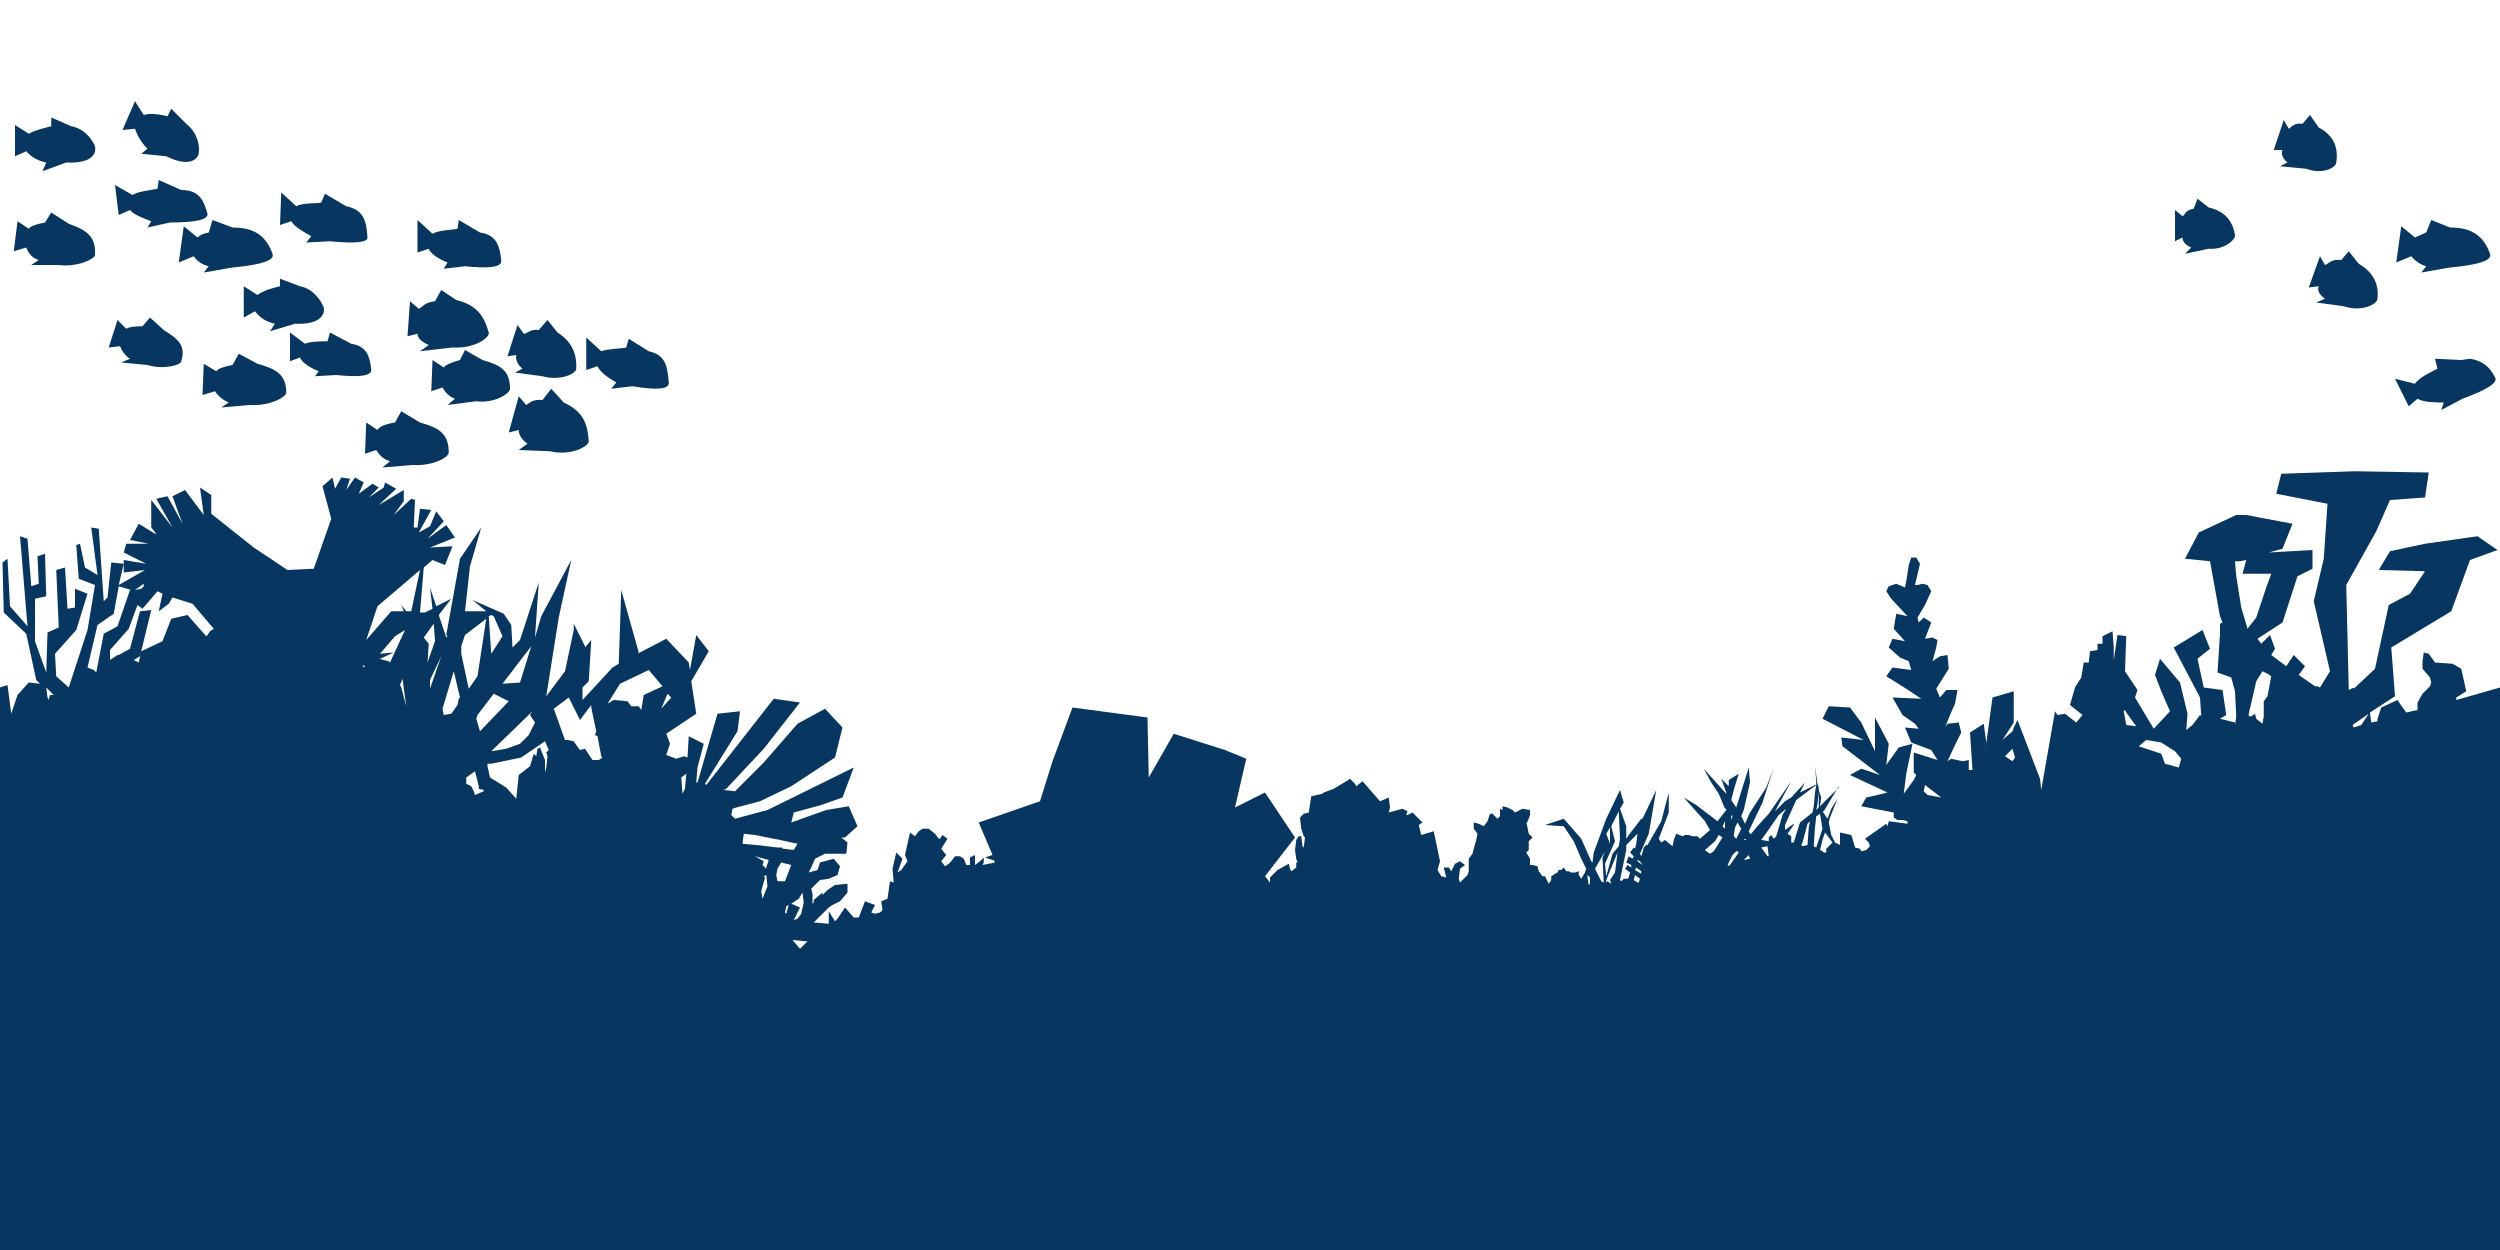 <svg xmlns="http://www.w3.org/2000/svg" viewBox="0 0 2000 1000">
  <path fill="#073760"
    d="m108 81-10 23 10-1q3 9 10 16l-5 4 20 2c20 10 26 1 26-3 1-5-1-16-10-23l-12-12-3 6c-4-1-13-3-19-1zm1740 11-6 7c-7-1-9 3-11 4l-4-7-8 24h7q-2 5 4 10l-6 3 21 2c13 5 24-1 24-5q3-19-14-28zM41 94v7c-4 1-13 3-18 6l-11-7v25l9-4q6 7 16 9l-3 7 19-7c22 1 24-8 23-13-2-5-8-14-19-16zm86 50-1 7c-4 1-16 2-20 5l-14-8 3 24 9-4c3 4 12 7 17 9l-3 5 18-4q31 0 30-7c-3-10-6-19-21-19zm98 10-1 26 9-3c3 5 11 9 16 12l-4 5 19-1q30 3 30-3c-1-12-2-22-17-25l-17-10-3 7c-3 1-15 0-20 3zm1533 5-3 8c-7 1-7 5-9 6l-6-5v25l6-3q0 5 7 8l-5 5 19-4c13 1 22-8 21-11q-3-18-21-22zM41 170l-5 8q-11 2-13 5l-9-6-3 24 10-3q3 8 10 10l-6 4h22c15 2 29-5 29-8 1-15-7-20-21-25zm129 6-3 10q-6 1-9 4l-11-9-4 29 12-5q4 6 12 8l-4 5 23-4c32-3 33-8 32-11-6-17-18-21-32-21zm1775 0-4 10-9 4-11-9-4 29 12-5q5 6 12 8l-4 5 23-4c32-3 33-8 32-11-6-17-18-21-32-21zm-1578 0-1 7c-4 1-15 1-20 4l-12-11v26l9-3c2 5 10 9 15 11l-3 5 17-2q29 3 29-4c-1-11-3-21-17-23zm1512 25-6 7c-8-1-10 3-13 4l-4-7-9 25 8-1q-2 5 5 10l-7 3 22 3c15 5 27-2 27-6q2-18-15-28zM224 223v6c-4 1-13 3-18 7l-11-7v25l9-5q6 8 16 10l-4 6 20-6c22 1 24-9 23-13-2-5-8-15-19-17zm129 9-5 9c-9 1-10 5-13 6l-7-6-2 28 8-2q0 5 9 9l-7 5 26-3c18 1 30-8 29-12-4-14-10-22-26-26zm-233 22-6 7q-10 0-13 2l-7-7-7 22 9-1q3 7 8 10l-7 3 21 2c13 4 27 0 27-3 4-13-3-18-14-25zm318 2-7 8c-7-1-9 3-12 3l-5-7-8 25 7-1q-1 6 5 11l-6 3 22 3c14 4 27-2 27-6q1-19-15-29zm-206 10v23l8-3c2 5 10 9 15 11l-3 4 17-1q28 3 28-4c-1-10-3-19-16-21l-17-9-2 7c-3 0-14 0-18 2zm237 4v26l9-3c2 5 10 10 15 13l-4 5 17-2q30 5 29-3c-1-12-2-22-16-25l-16-10-2 7c-4 1-15 1-20 3zm-97 10-4 8q-11 3-13 6l-9-6-1 25 9-3q4 7 10 9l-6 5 23-3c14 2 27-6 27-10 0-15-8-19-22-23zm-181 3-5 9q-11 2-13 5l-10-6-1 25 10-3q4 6 11 9l-6 4 23-2c15 1 29-6 29-10 0-15-9-19-23-23zm1785 4-7 1-21-1 2 8c-4 2-15 7-18 12l-16-4 11 22 7-6c5 3 15 3 21 3l-2 6 17-9q30-11 26-17-6-13-20-15M441 311l-7 9c-8-1-11 3-13 4l-6-7-8 29 8-2q0 6 7 11l-7 5 25 1c17 4 31-4 31-8-1-15-5-24-20-31zm-120 18-5 9q-12 2-14 6l-9-6-1 25 9-3q4 7 11 9l-6 5 24-2c16 1 29-6 29-10 0-16-9-20-23-24zm1563 48-59 2-4 16 41 8-3 44-8 34 13 56-8 13-2-1h-2l-13-9 5-7-9-9-6 9-12-9 3-5-4-11-7 7-3-4 20-13 12-37 12-6v-15l-35 2 11-3 8-20-37-7h-8l-30 14-11 21 20 2 8 44 2 5-2 1v8l-2 31 11 4 3 11 1 20-1 7v-2l-12-3 5-3-3-20-15-2-5-23 10-8-6-15-23 14 21 40 1 15-1-1-6 8-5 4 1-13-6-25-16-19-4 13 5 13 7 16-13 14-15-25 2-6-8-12-2-3 1-28-7-1-3 20v-10l-1-13-8 4v6h-4v5l-6 1-1 9h-4l-2 12-5 8-4 14 10 8-5 6-9-7-6 1-2-3-11 63-1-9-18-47-3 6-1 3-8 7 9-14v-25l-17 5-6 44 1-8-2-15-11 7 2 30h-3v-8l-5 1-9-2-3 2 6-13 5-10-2-8-9 1-2 3 4-10 4-9 2-11h-9l-5 6-3-7 10-16-1-11-6 1-6 4 3-11 1-6-4-2-6 1 5-13-6-4-4 4-1-4 6-10 5-11-3-5-4-1-4 1h-2l4-17-3-5h-4l-2 6-2 13-1 5-7-3-6 2-2 4 4 6 13 14-9-2-2 12 9 10-10-2-3 7 9 8 7 3 2 7-15-2-5 7 16 10 12 8-23-1 8 14 10 7 3 4-11-1 5 12 16 6 5 8-19-6v16l2 2-2 4-8 11 2-16 5-24-11 3-10 14 2-17-11-21v27l-11-23-9-12-17-1-5 10 33 17-18-2 1 7 30 23-15-5-9 5 30 14-8 2-9 2-4 7 26 5v4l3 2h4l4 1v2l-15-2-1 4-1-2-17 12 3 3 1 3-3 3-4 1-1-2-4-1-2-7-1-3-9-2v10l-4-2-3-6-2-10 1-4 6-15-5 8-3 8-4-6h1l12-20v1l-15 15 1-7-2-6v-2l-1-3 1-1-1 1-2-14 1 12v3h-1l-12 6 4-8-11 12-5 3-8 8 13-24-18 26-10 11-4 5h-1l-1-2 11-23 9-28-6 16-13 20-4 9-3-6 2-5 5-22-1-12-5 16-5 16-4-6 2-8 4-13-8 5v5l-6-6 4 11v1l-18-20 6 11 6 9 5 12h1v1l-7 9-17-13-10-6 17 19 4 7-8 7-2-2h-4l-3-1h-3l-2 1-5-2-2 5-1 5-6-5-3 2-2-3 8-21v-16l-6 23-11 19h-1l-2 2-1 4-1 3-1-2 7-16 6-35-11 23h-1l-10 13-2 3v-10l-5-14 3-5-3-10-11 23-10 27-1 8-1-1-8-18-14-16-15 5 15 1 8 12 6 14 4 8-1 3-3 5-2-3v-3l-3 1h-3l-2-1h-2l-2-3-2 2h-2l-1 2-2 1-3 2v3l-2 3-3-6h-2l-3-4-1-4-4-1h-2v-5l-3-5 2-2v-7l3-3-3-3-1-5-1-4h1v-1l1-2 1-3v-4l-6-1-6 3-2-2-4-2-4-1v3l-2-1v6l-2 2-4-4h-2l-2 6-3 4-4-2-4-1v5l3 4-1 5-2 7-1 4v1-1l-3 4v10l-1 3-6 6-1-3 1-8 4-3-4-3-4 2-3 6-2-3h-4l2 8-4-1-3-5 2-7-5-24-10 3-2-8 3-2-8-8-4 2h-1l1-3-4-2-11 3 1-4-1-8-7 3-14-16-5 4-1-2-4-4-3 2-10 6-8 3-1 1-9 2-2 13-4 1-3 3 1 9 2 6 1 1-1 8-1-1-1-8h-2l-2 3-1 8 1 7 1 3h-1v4l-4 3-1-2-1-4-9 5-6 6v4l-4-5 24-31-24-36-24 12 9-39-17-7-41-13-20 35-1-48-60-8-16 43-10 32-49 17 11 26-6 2 6 2h1l1 2-10 2 1-2v-4l-3 3-4 3v-8l-4 2v6h-3l-2-5-3-2h-4l-3 4-2 2-3 2-3-4 4-5-4-5 5-8-4-3-2 3h-1l-3-4-5-4h-5l-3 2-3 4-4-3-4 18 2 5-5 7-3 2 4-11-5-5-3 13 1 11-3-1-2 14-5 2 1 7-2 2-4 1-3-1 3-6-8-3-5 13h-4l-7-8-6 9-2 2-5-8v10l-12-1 3-3 6-6 3-3 3-2 6-3 6-7v-7l-10 1-6 4-4 4v-2l-7 6v2l-1 1v-8l-1-4 2-2 5-5 7-1 7-3 2-7-5-6-11 3-2 6-7 2 2-4 3-7 8-4h17l1-9-5-4h3l10-9-7-16-18 3-28 10 2-8 22-6 17-6 9-24-69 34-26 7-3-3 1-5 3-1 19-5 25-12 35-23 6-24-14-15-22 12-27 31-23 23-9-1 2-1 30-32 29-37-21-3-54 69-1-1 26-42 2-16-18 2-16 55h-1l1-12 5-19-12-6-1 17-3-1-6 2-8-3 3-9-3-8 24-16-4-26 14-24-10-13-5 28-1-6-18-19-23 12 1-1-14-50-2 59-5 3-24 26v-10l5-5 2-33-5 6v-1l-9-18v5l-7 33-15 20 10-63 10-46-24 45-5 17 3-44-15 46-6 6-1-18-6-9-25-11 11 9h-17l4-36 9-31-17 25-11 61 1 1-1 1-6-18 10-13-12 6-5-15 2 17-6 3h-4l3-36 7-6 10 4 6-15-18 1 20-8-7-10-15 11 13-14-6-8-5 12-9 5 10-18-9-1-2 15h-3l1-22-3-1-14 13 8-11v-9l-20 12 14-13-9-5-1 4-12 8 8-8-5-3-11 8 4-9-7-4-7 10 3-9-7-1-5 9-2-9-8 7 7 26-14 40-21 1-27-18-34-27v-15l-9-6 3 22-15-20-10 5 8 22-12-22-9 2 13 23-17-22v22l4 5h-1l-13-8-7 13 15 3h-18l-2 7 18 9-18-3v10l17-2-21 12 4-17-10-1-3 28-3 3-4-58-6-1 5 38-10-6-4-19-3 1 2 27 13 5-6 36-15 46-10-9-1-18 17-19 9-29-10-4v15l-6 1-2-33-7 2 2 46-9 4-1 32-9-25v-34l9-2-1-34-6 2 1 22-6 2-3-38-6-2 6 72-14-16-2-38-4 3 1 40 18 17 8 37 3 3-9-1-9 10-5 15-3-23-6 2v450h2000V550l-35 10v-2l8-5-4-18-7-4-14-1-5-7-4-1-1 7v6l6 7 1 4-1 3-6 6-4 7v6l-9 2-5-7-2-3-13 6-3 9v2l-5 1-1-8 20-13-3-39 48-29 15-41 22-8-16-11-42 6-28 6-9 15 37 1-12 18-17 9-11 51-17 16v-1l-4 2-2-84 24-43 11-25 28-2 3-20zm-87 71-3 11h23l-4 11-8 24-7 9-5-17-4-25-1-12h4zm-1461 8-7 33h-4l-4-5 2 5h-10l-20 23 9-27zm-221 11v2l-2 2-5 1zm-20 2 10 3h-1l-10 29-11 6-6 31-2-2-5-2 8-34 13-9zm31 4 4 2-3 14 8-6 3-5 16 5 17 20-3 2-2 3-1 1-15-17-13 3-7 18-17 8-2 9-4-2 5-3 9-37-9 1-8 30-9 5h-1l-6 4v-8l15-17 7-19 4 3zm267 19 2 1 7 16-9 14-2-30zm-4 3-7 46-7 10-6-28v-6l3-9zm-42 4 1 14-6 17 1-15-4-5zm-23 5-12 26-1-1-8-2-1 1 13-6-11 1 12-14zm101 13-9 29-14 1zm-72 8-9 26v-7zm-64 0zm3 8zl-1 1-1-2zm227 3 11 13-15 7-2 12-2-3h-6l-3-4-11-1-5 3 10-16zm-156 1 5 21-1 1-1 5-5 7-6 1-1-5zm1447 0 4 2 3 2-3 16-3 4v12l-1 6-5-4-1-4-3 2h-2v-2l6-26zm-1488 6 3 22-4-15-1-2zm1497 1zM37 550l6 6h-3l-1 4-1-2zm497 5 3 3-8 9zm-139 0 12 6-23 24-3-10 1-3zm60 3 9 18 9-12v2l4 19-1 3 2 1 3 16 1 1-3 2h-5l-6-9-4 1-3-4-2-3-5-1h-2l-9-25zm1245 10 1 2 8 11-8-1-2-11zm-1274 1zl-2 3 4 6-5 10-7 7-11 4-12 2zm1469 2-6 9-6 2-1-2zm-178 21zl12 2 11 7 5 6-2 7-11-3-3-8-18-6zm-1371 0v2zm90 1 3 7-2 2 1 3-1 9-1 4v-10l-4-10-2 1-1 6-2-2-3 10-9 7-2 19-8-9-13-8-2-9v-2h3l24-5zm-90 3zm1264 3 2 7-2 3-6-4zM380 617l3 12v2l4 1v1l-7 3-1-3-2-4-4-2v-5zm169 2-1 12-2 4-1-13zm991 9 13 10-11-2-3-3zm-87 0-1 6-1 11-1 5-10 8-5 16h-2v-5l-3-2 5-7v-1l-7 5v-4l9-20zm2 5v13l-2 2 1-5zm-26 14-3 5-5 17-2 2-2-3-2 2v3l-6-1 5-7 9-13zm-134 2 1 22-1 6-5 6-5 18-1-10 8-18-3-12zm161 2 2 12-5 15-2-1 1-15 1-9zm-71 1 1 1-1 3zm63 5-1 5-1 14-4 1-1-1 1-2 4-15zm-68 0v6l-2-2zm10 1 3 5-4 8-2-2 1-7zm-102 4v13l-3-8zm172 4 6 8-5 5v3h-2l-1-1-2-1 2-8zm-865 1 9 1 20 4 14 3-3 5-8-1h-1v-1h-4l-17-2-11-1zm715 0-1 8-1 4-1-1-3 4 3 3-1 2-3-2-2 5 4 2v2l-3-2-2 3 4 3-1 4-1 1h-3l-2 2-1-1 5-24v-4zm65 1 3 2-7 11-3 2-3-2-1-1 8-7zm21 3 1 1h-2zm18 6 1 8h-1l-5-7zm-24 4 1 1-7 10-2 1 1-3 3-6 3-3zm-106 0-2 5 1 20-2-1-5-10zm10 1-2 16-2 3-2 3 1 3-3-2-1 1v-2zm106 1zl-1 1 1 3-5 1zm-796 2 11 3-2 6v1l-3-3 1-3zm706 3 2 1 2 3-4-3zm-685 2 8 2-5 13h-6l-1-5 1-5zm684 4 4 3v2l-5-3zm-39 4v2l2 2v5l-1 1-1-6zm-657 2 1 9-4 10-1-6 3-11-1-1zm695 0 4 3-1 3h-1l-3-2zm-33 8v3zm-633 6 1 8-2 9-3 4-3 1 5-10-7-3 6-4zm-11 10-2 7-1-1 1-5zm3 28 10 1h2l-6 6z" />
</svg>